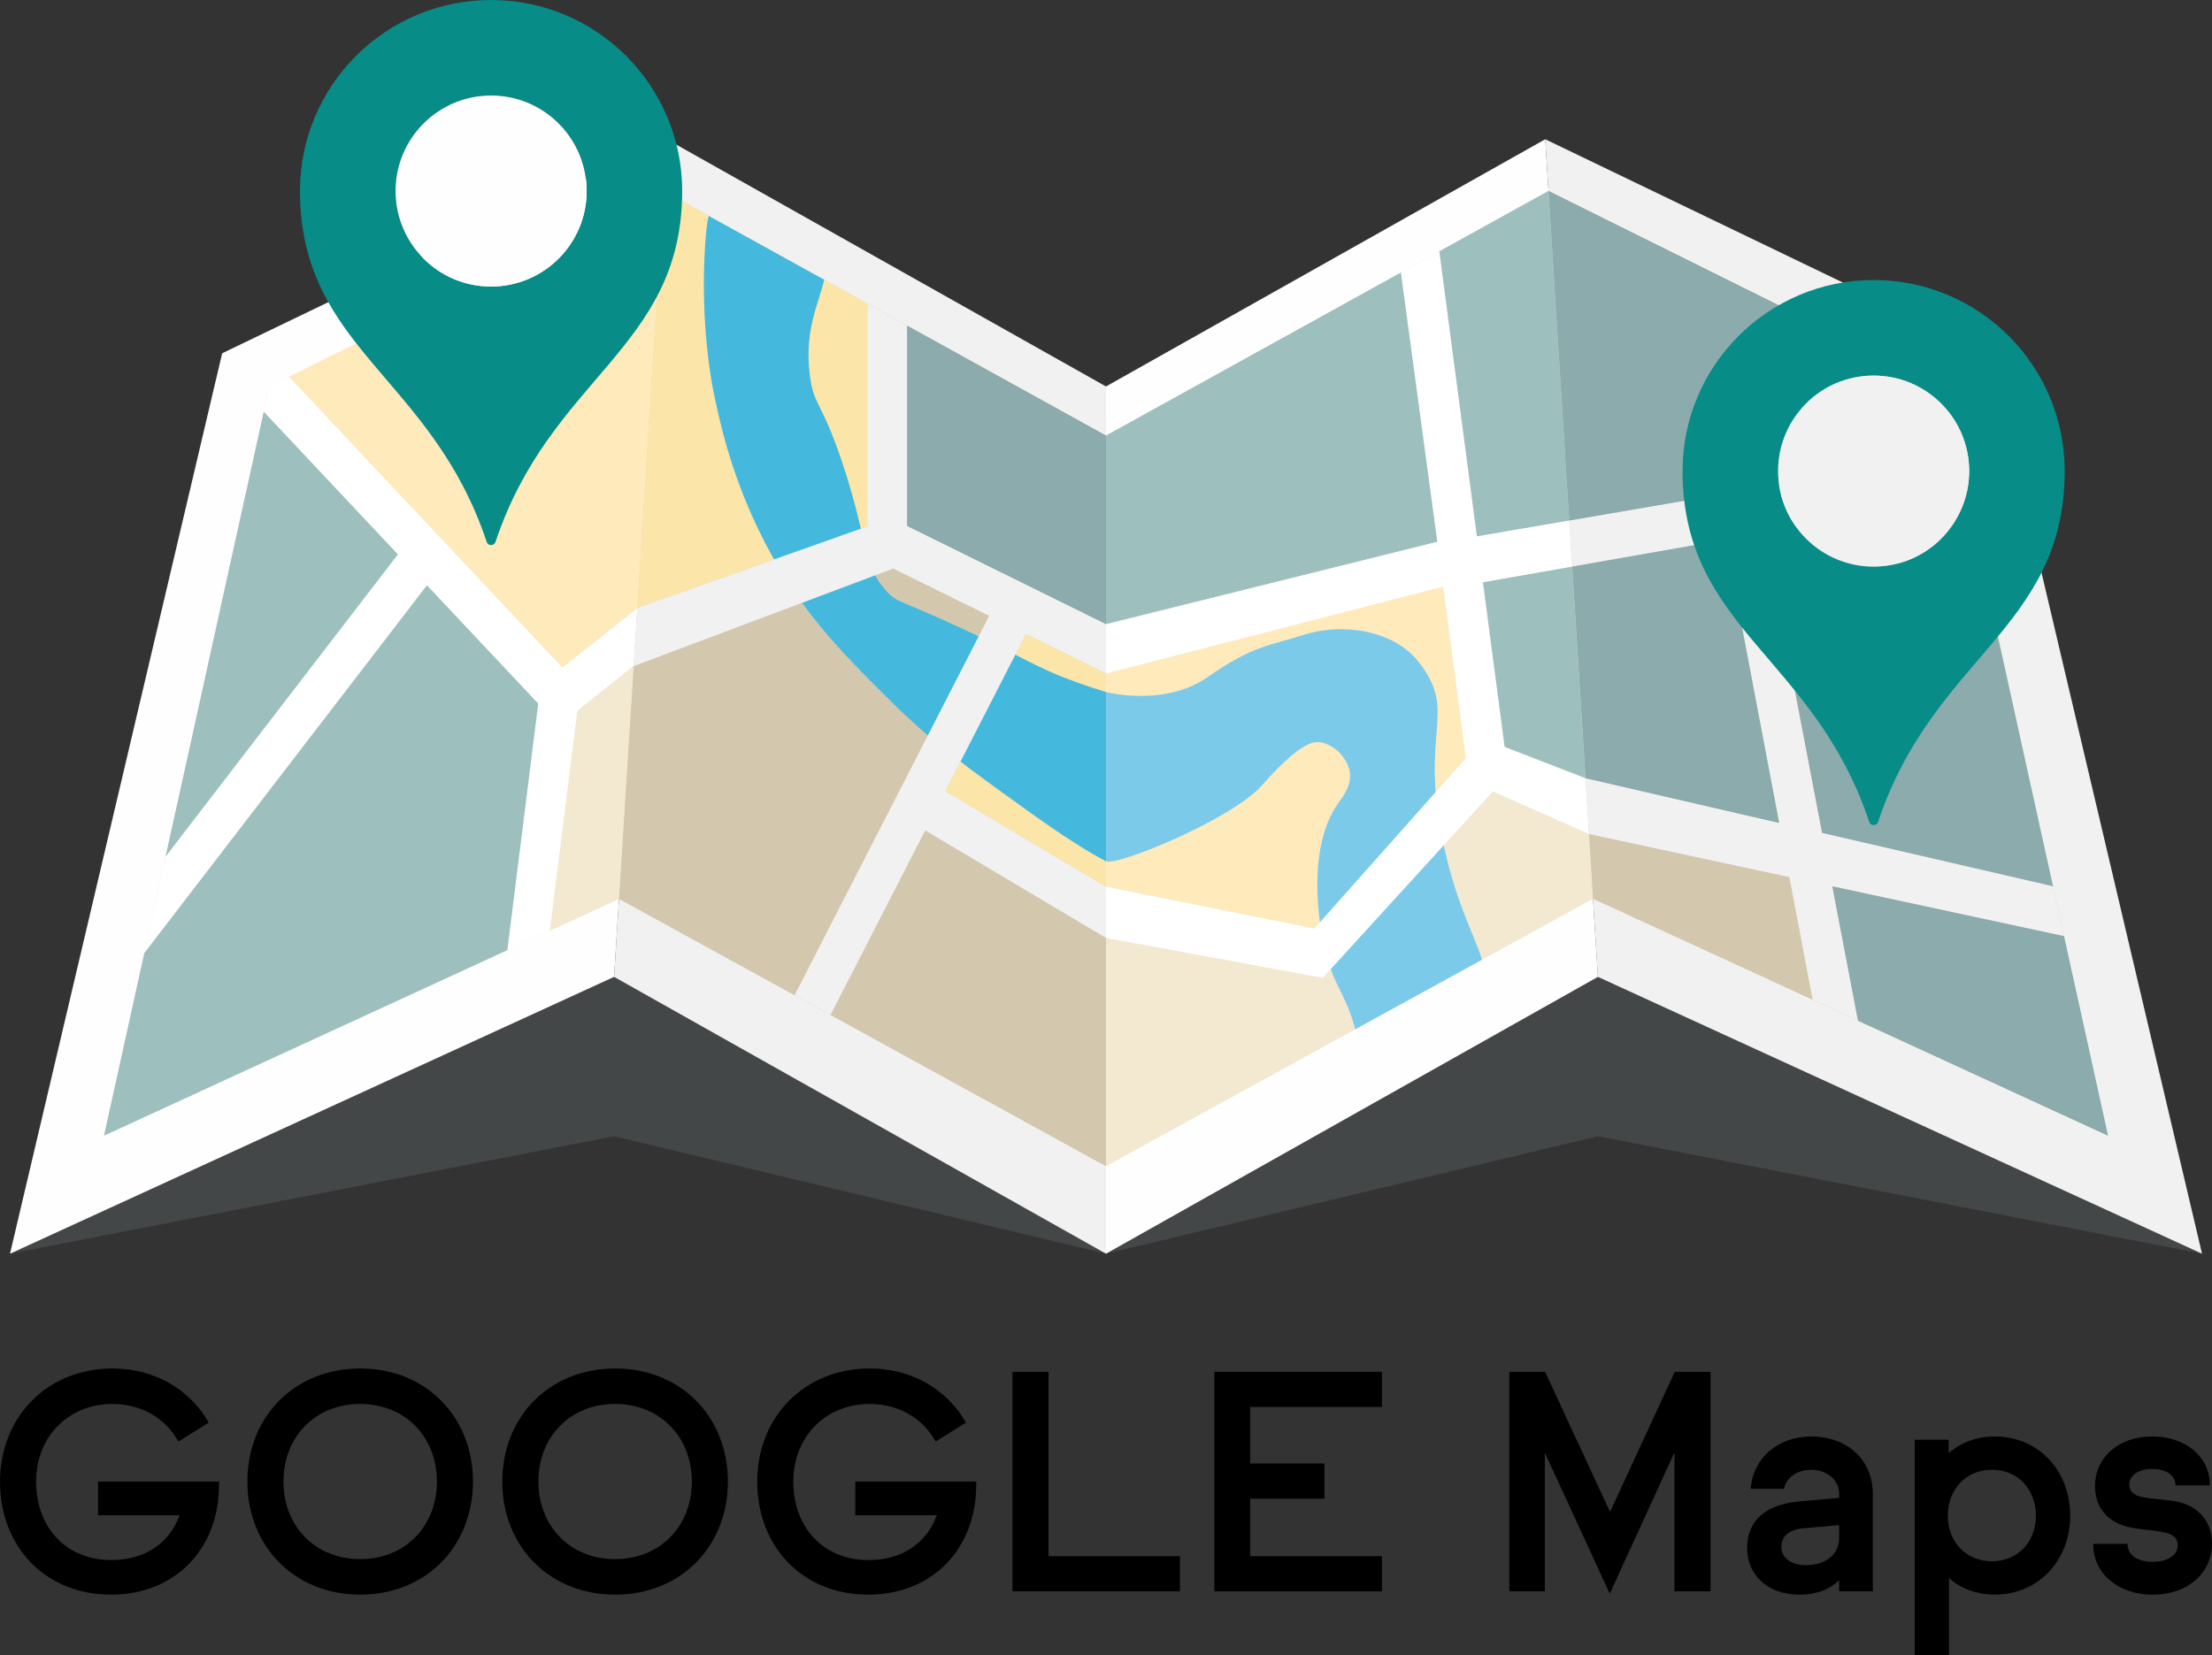<?xml version="1.0" encoding="utf-8"?>
<!-- Generator: Adobe Illustrator 16.0.3, SVG Export Plug-In . SVG Version: 6.00 Build 0)  -->
<!DOCTYPE svg PUBLIC "-//W3C//DTD SVG 1.1//EN" "http://www.w3.org/Graphics/SVG/1.1/DTD/svg11.dtd">
<svg version="1.1" id="Ebene_1" xmlns="http://www.w3.org/2000/svg" xmlns:xlink="http://www.w3.org/1999/xlink" x="0px" y="0px"
	 width="100.21px" height="75px" viewBox="0 0 100.21 75" enable-background="new 0 0 100.21 75" xml:space="preserve">
<rect x="0" y="0" width="100.21" height="75" fill="#333333" stroke="none"/>
<polygon id="XMLID_32_" opacity="0.3" fill="#6C7675" points="0.453,56.812 27.82,51.49 50.105,56.812 72.39,51.49 99.758,56.812    75.911,29.152 34.082,29.875 "/>
<polygon id="XMLID_721_" fill="#FEFEFE" points="30.206,6.31 10.065,16.009 0.453,56.812 27.82,44.267 "/>
<polygon id="XMLID_720_" fill="#F3E8D0" points="30.059,8.652 28.041,40.728 4.712,51.463 12.201,17.521 "/>
<polygon id="XMLID_719_" fill="#F1F1F1" points="50.105,17.513 30.206,6.31 27.82,44.267 50.105,56.812 "/>
<polygon id="XMLID_718_" fill="#F1F1F1" points="99.758,56.812 72.39,44.267 70.004,6.31 90.145,16.009 95.998,40.852 96.52,43.07    "/>
<polygon id="XMLID_717_" fill="#FEFEFE" points="50.105,17.513 70.004,6.31 72.39,44.267 50.105,56.812 "/>
<polygon id="XMLID_716_" fill="#D3C8AE" points="50.105,19.738 50.105,52.844 28.041,40.728 30.059,8.652 "/>
<polygon id="XMLID_715_" fill="#D3C8AE" points="95.498,51.463 84.174,46.253 82.119,45.308 72.168,40.728 71.984,37.794    71.826,35.263 71.223,25.678 71.091,23.586 70.152,8.652 80.922,14.001 80.924,14.001 83.01,15.037 88.01,17.521 89.879,25.993    90.51,28.853 93.004,40.158 93.504,42.423 "/>
<polygon id="XMLID_714_" fill="#F3E8D0" points="72.168,40.728 50.105,52.844 50.105,19.738 70.152,8.652 "/>
<polygon id="XMLID_713_" fill="#FFFFFF" points="28.87,27.55 28.704,30.187 26.163,32.207 24.915,42.168 22.982,43.056    24.382,31.885 19.342,26.524 6.538,43.19 7.503,38.815 18.024,25.121 11.949,18.66 12.2,17.521 12.201,17.521 13.101,17.073    25.48,30.244 "/>
<polygon id="XMLID_712_" fill="#9DC0BF" points="7.502,38.815 18.024,25.122 11.949,18.66 "/>
<polygon id="XMLID_711_" fill="#9DC0BF" points="4.712,51.463 22.983,43.056 24.382,31.885 19.342,26.524 6.538,43.19 "/>
<polygon id="XMLID_710_" fill="#D3C8AE" points="28.704,30.187 28.041,40.728 35.998,45.097 44.813,27.908 40.47,25.763 "/>
<polygon id="XMLID_709_" fill="#F3E8D0" points="26.163,32.207 28.704,30.187 28.041,40.728 24.915,42.168 "/>
<polygon id="XMLID_708_" fill="#D3C8AE" points="37.626,45.99 50.105,52.844 50.105,42.503 41.915,37.629 "/>
<polygon id="XMLID_707_" fill="#FFEABC" points="50.105,40.183 50.105,30.521 65.38,26.581 66.41,34.353 59.543,42.079 "/>
<path id="XMLID_706_" fill="#7CCAEA" d="M67.136,43.492l-5.741,3.151c-0.387-1.507-0.89-1.869-1.282-3.268   c-0.444-1.583-0.875-4.945,0.474-6.923c0.232-0.341,0.632-0.809,0.569-1.406c-0.07-0.666-0.693-1.298-1.327-1.406   c-0.301-0.051-0.908-0.036-2.656,1.946c-1.36,1.543-6.576,3.678-7.067,3.442V31.36c0.871,0.201,2.984,0.454,4.602-0.678   c2.095-1.467,2.87-1.43,4.332-1.909c1.664-0.545,4.085-0.29,5.279,1.284c1.754,2.316-0.068,3.011,1.106,8.343   C66.004,41.031,66.801,42.365,67.136,43.492z"/>
<polygon id="XMLID_705_" fill="#FCE5A8" points="42.826,35.853 46.479,28.73 50.105,30.521 50.105,40.183 "/>
<polygon id="XMLID_704_" fill="#FFFFFF" points="71.984,37.794 67.63,35.866 59.923,44.313 50.105,42.503 50.105,40.183    59.543,42.079 66.41,34.353 65.38,26.581 50.105,30.521 50.105,28.281 65.111,24.548 63.463,12.35 65.206,11.387 66.908,24.302    71.091,23.586 71.223,25.678 67.472,26.337 67.183,26.388 68.165,33.844 71.825,35.263 "/>
<polygon id="XMLID_703_" fill="#F1F1F1" points="83.01,40.165 84.174,46.253 82.119,45.308 81.064,39.746 71.984,37.794    71.825,35.263 71.826,35.263 80.6,37.291 78.166,24.458 71.223,25.678 71.091,23.586 82.156,21.689 80.922,14.001 80.924,14.001    83.01,15.037 84.16,21.531 89.879,25.993 90.51,28.853 83.428,23.552 79.949,24.15 82.547,37.741 93.004,40.158 93.504,42.423 "/>
<polygon id="XMLID_702_" fill="#9DC0BF" points="65.206,11.387 66.908,24.302 71.091,23.586 70.152,8.652 "/>
<polygon id="XMLID_701_" fill="#8BABAC" points="70.152,8.652 80.922,14.001 82.156,21.689 71.091,23.586 "/>
<polygon id="XMLID_700_" fill="#8BABAC" points="79.949,24.15 83.428,23.552 90.51,28.853 93.004,40.158 82.547,37.741 "/>
<polygon id="XMLID_699_" fill="#8BABAC" points="83.01,40.165 93.504,42.423 95.498,51.463 84.174,46.253 "/>
<polygon id="XMLID_698_" fill="#8BABAC" points="71.223,25.678 78.166,24.458 80.6,37.291 71.826,35.263 "/>
<polygon id="XMLID_697_" fill="#9DC0BF" points="71.223,25.678 67.183,26.388 68.165,33.844 71.826,35.263 "/>
<polygon id="XMLID_696_" fill="#FCE5A8" points="30.059,8.652 39.293,13.759 39.293,23.852 28.87,27.55 "/>
<polygon id="XMLID_695_" fill="#FFEABC" points="30.059,8.652 13.101,17.073 25.48,30.244 28.87,27.55 "/>
<path id="XMLID_694_" fill="#45B9DD" d="M50.105,31.36v7.669c-0.773-0.398-1.92-1.116-3.65-2.36   c-2.817-2.026-4.225-3.04-6.071-4.867c-2.298-2.277-4.374-4.333-6.07-7.897c-1.249-2.623-1.727-4.874-1.992-6.166   c-0.063-0.306-0.608-3.05-0.38-6.598c0.039-0.605,0.088-1.038,0.161-1.359l5.236,2.896c-0.248,1.093-0.907,2.258-0.654,4.304   c0.179,1.447,0.546,1.161,1.517,4.11c1.13,3.428,0.873,4.54,1.992,5.733c0.428,0.457,0.522,0.354,2.845,1.406   c3.245,1.469,3.64,1.932,5.786,2.705C49.274,31.098,49.703,31.239,50.105,31.36z"/>
<polygon id="XMLID_693_" fill="#F1F1F1" points="50.105,30.521 50.105,28.281 41.096,23.833 41.096,14.756 39.293,13.759    39.293,23.852 28.87,27.55 28.704,30.187 40.47,25.763 44.813,27.908 35.998,45.097 37.626,45.99 41.915,37.629 50.105,42.503    50.105,40.183 42.826,35.853 46.479,28.73 "/>
<polygon id="XMLID_692_" fill="#9DC0BF" points="50.105,19.738 63.463,12.35 65.111,24.548 50.105,28.281 "/>
<polygon id="XMLID_691_" fill="#8BABAC" points="41.096,14.756 41.096,23.833 50.105,28.281 50.105,19.738 "/>
<path id="XMLID_30_" fill="#078C88" d="M22.248,0c-4.781,0-8.657,3.875-8.657,8.657v0c0,0.042,0,0.083,0,0.125   c0.082,7.046,5.962,8.298,8.457,15.774c0.063,0.192,0.336,0.192,0.4,0c2.493-7.476,8.375-8.728,8.456-15.774   c0-0.042,0.001-0.083,0.001-0.125v0C30.904,3.875,27.028,0,22.248,0z M22.248,12.985c-2.391,0-4.329-1.938-4.329-4.328   s1.938-4.329,4.329-4.329s4.329,1.938,4.329,4.329S24.638,12.985,22.248,12.985z"/>
<circle id="XMLID_46_" fill="#FEFEFE" cx="22.248" cy="8.656" r="4.329"/>
<path id="XMLID_37_" fill="#078C88" d="M84.881,12.69c-4.781,0-8.656,3.876-8.656,8.657l0,0c0,0.042,0,0.084,0,0.126   c0.082,7.046,5.963,8.298,8.457,15.774c0.064,0.192,0.336,0.192,0.4,0c2.492-7.476,8.373-8.728,8.455-15.774   c0-0.042,0-0.083,0-0.126l0,0C93.537,16.566,89.662,12.69,84.881,12.69z M84.881,25.675c-2.391,0-4.328-1.937-4.328-4.327   c0-2.391,1.938-4.329,4.328-4.329s4.328,1.938,4.328,4.329C89.209,23.738,87.271,25.675,84.881,25.675z"/>
<circle id="XMLID_44_" fill="#F1F1F1" cx="84.881" cy="21.348" r="4.328"/>
<g>
	<path d="M9.921,67.138v0.164c0,2.86-1.963,4.96-4.892,4.96C2.057,72.262,0,70.094,0,67.138c0-2.916,2.126-5.124,5.096-5.124    c1.935,0,3.517,0.967,4.361,2.452l-1.376,0.858c-0.559-1.021-1.635-1.702-2.985-1.702c-2.03,0-3.461,1.512-3.461,3.516    c0,2.07,1.35,3.557,3.407,3.557c1.553,0,2.644-0.792,3.094-2.03H4.443v-1.526H9.921z"/>
	<path d="M16.318,62.014c2.985,0,5.109,2.194,5.109,5.124c0,2.929-2.125,5.124-5.109,5.124s-5.111-2.195-5.111-5.124    C11.207,64.208,13.333,62.014,16.318,62.014z M16.318,70.652c2.044,0,3.475-1.498,3.475-3.515c0-2.018-1.431-3.516-3.475-3.516    s-3.476,1.498-3.476,3.516C12.842,69.154,14.274,70.652,16.318,70.652z"/>
	<path d="M27.866,62.014c2.985,0,5.11,2.194,5.11,5.124c0,2.929-2.125,5.124-5.11,5.124s-5.111-2.195-5.111-5.124    C22.755,64.208,24.881,62.014,27.866,62.014z M27.866,70.652c2.044,0,3.476-1.498,3.476-3.515c0-2.018-1.432-3.516-3.476-3.516    c-2.043,0-3.475,1.498-3.475,3.516C24.391,69.154,25.823,70.652,27.866,70.652z"/>
	<path d="M44.225,67.138v0.164c0,2.86-1.963,4.96-4.892,4.96c-2.972,0-5.029-2.168-5.029-5.124c0-2.916,2.126-5.124,5.097-5.124    c1.935,0,3.516,0.967,4.36,2.452l-1.375,0.858c-0.56-1.021-1.636-1.702-2.985-1.702c-2.031,0-3.461,1.512-3.461,3.516    c0,2.07,1.349,3.557,3.406,3.557c1.554,0,2.645-0.792,3.094-2.03h-3.693v-1.526H44.225z"/>
	<path d="M45.866,62.164h1.636v8.354h5.954v1.593h-7.589V62.164z"/>
	<path d="M55.014,62.164h7.592v1.594h-5.97v2.561h3.366v1.596h-3.366v2.604h5.97v1.593h-7.592V62.164z"/>
	<path d="M68.375,62.164h1.622l2.943,6.35l2.932-6.35h1.62v9.946h-1.633v-6.296l-2.932,6.405l-2.942-6.392v6.282h-1.609V62.164z"/>
	<path d="M84.844,67.684v4.427h-1.525v-0.504c-0.436,0.422-1.008,0.655-1.799,0.655c-1.418,0-2.371-0.872-2.371-2.113    c0-1.336,0.967-1.99,2.371-2.112l1.799-0.162v-0.19c0-0.615-0.545-1.079-1.268-1.079c-0.639,0-1.133,0.355-1.229,0.859h-1.51    c0.096-1.363,1.211-2.37,2.738-2.37C83.713,65.094,84.844,66.184,84.844,67.684z M83.318,69.712v-0.6l-1.58,0.138    c-0.75,0.066-1.037,0.396-1.037,0.859c0,0.448,0.381,0.816,1.119,0.816C82.719,70.926,83.318,70.422,83.318,69.712z"/>
	<path d="M93.787,68.69c0,1.989-1.418,3.571-3.42,3.571c-0.832,0-1.553-0.286-2.072-0.75V75h-1.553v-9.758h1.539v0.614    c0.533-0.477,1.254-0.763,2.086-0.763C92.369,65.094,93.787,66.66,93.787,68.69z M92.234,68.69c0-1.198-0.818-2.086-1.99-2.086    c-1.186,0-2.002,0.888-2.002,2.086c0,1.172,0.816,2.058,2.002,2.058C91.416,70.748,92.234,69.862,92.234,68.69z"/>
	<path d="M97.527,70.774c0.707,0,1.129-0.313,1.129-0.761c0-0.315-0.23-0.506-0.611-0.573c-0.408-0.095-0.873-0.108-1.377-0.19    c-1.227-0.204-1.758-0.98-1.758-1.908c0-1.28,1.049-2.248,2.588-2.248c1.514,0,2.617,0.912,2.617,2.221h-1.555    c0-0.463-0.434-0.75-1.063-0.75c-0.639,0-1.033,0.313-1.033,0.722c0,0.286,0.189,0.464,0.557,0.546    c0.449,0.096,0.846,0.096,1.418,0.178c1.186,0.178,1.771,0.968,1.771,1.935c0,1.323-1.078,2.317-2.684,2.317    c-1.555,0-2.699-0.941-2.699-2.304h1.555C96.383,70.475,96.846,70.774,97.527,70.774z"/>
</g>
</svg>

